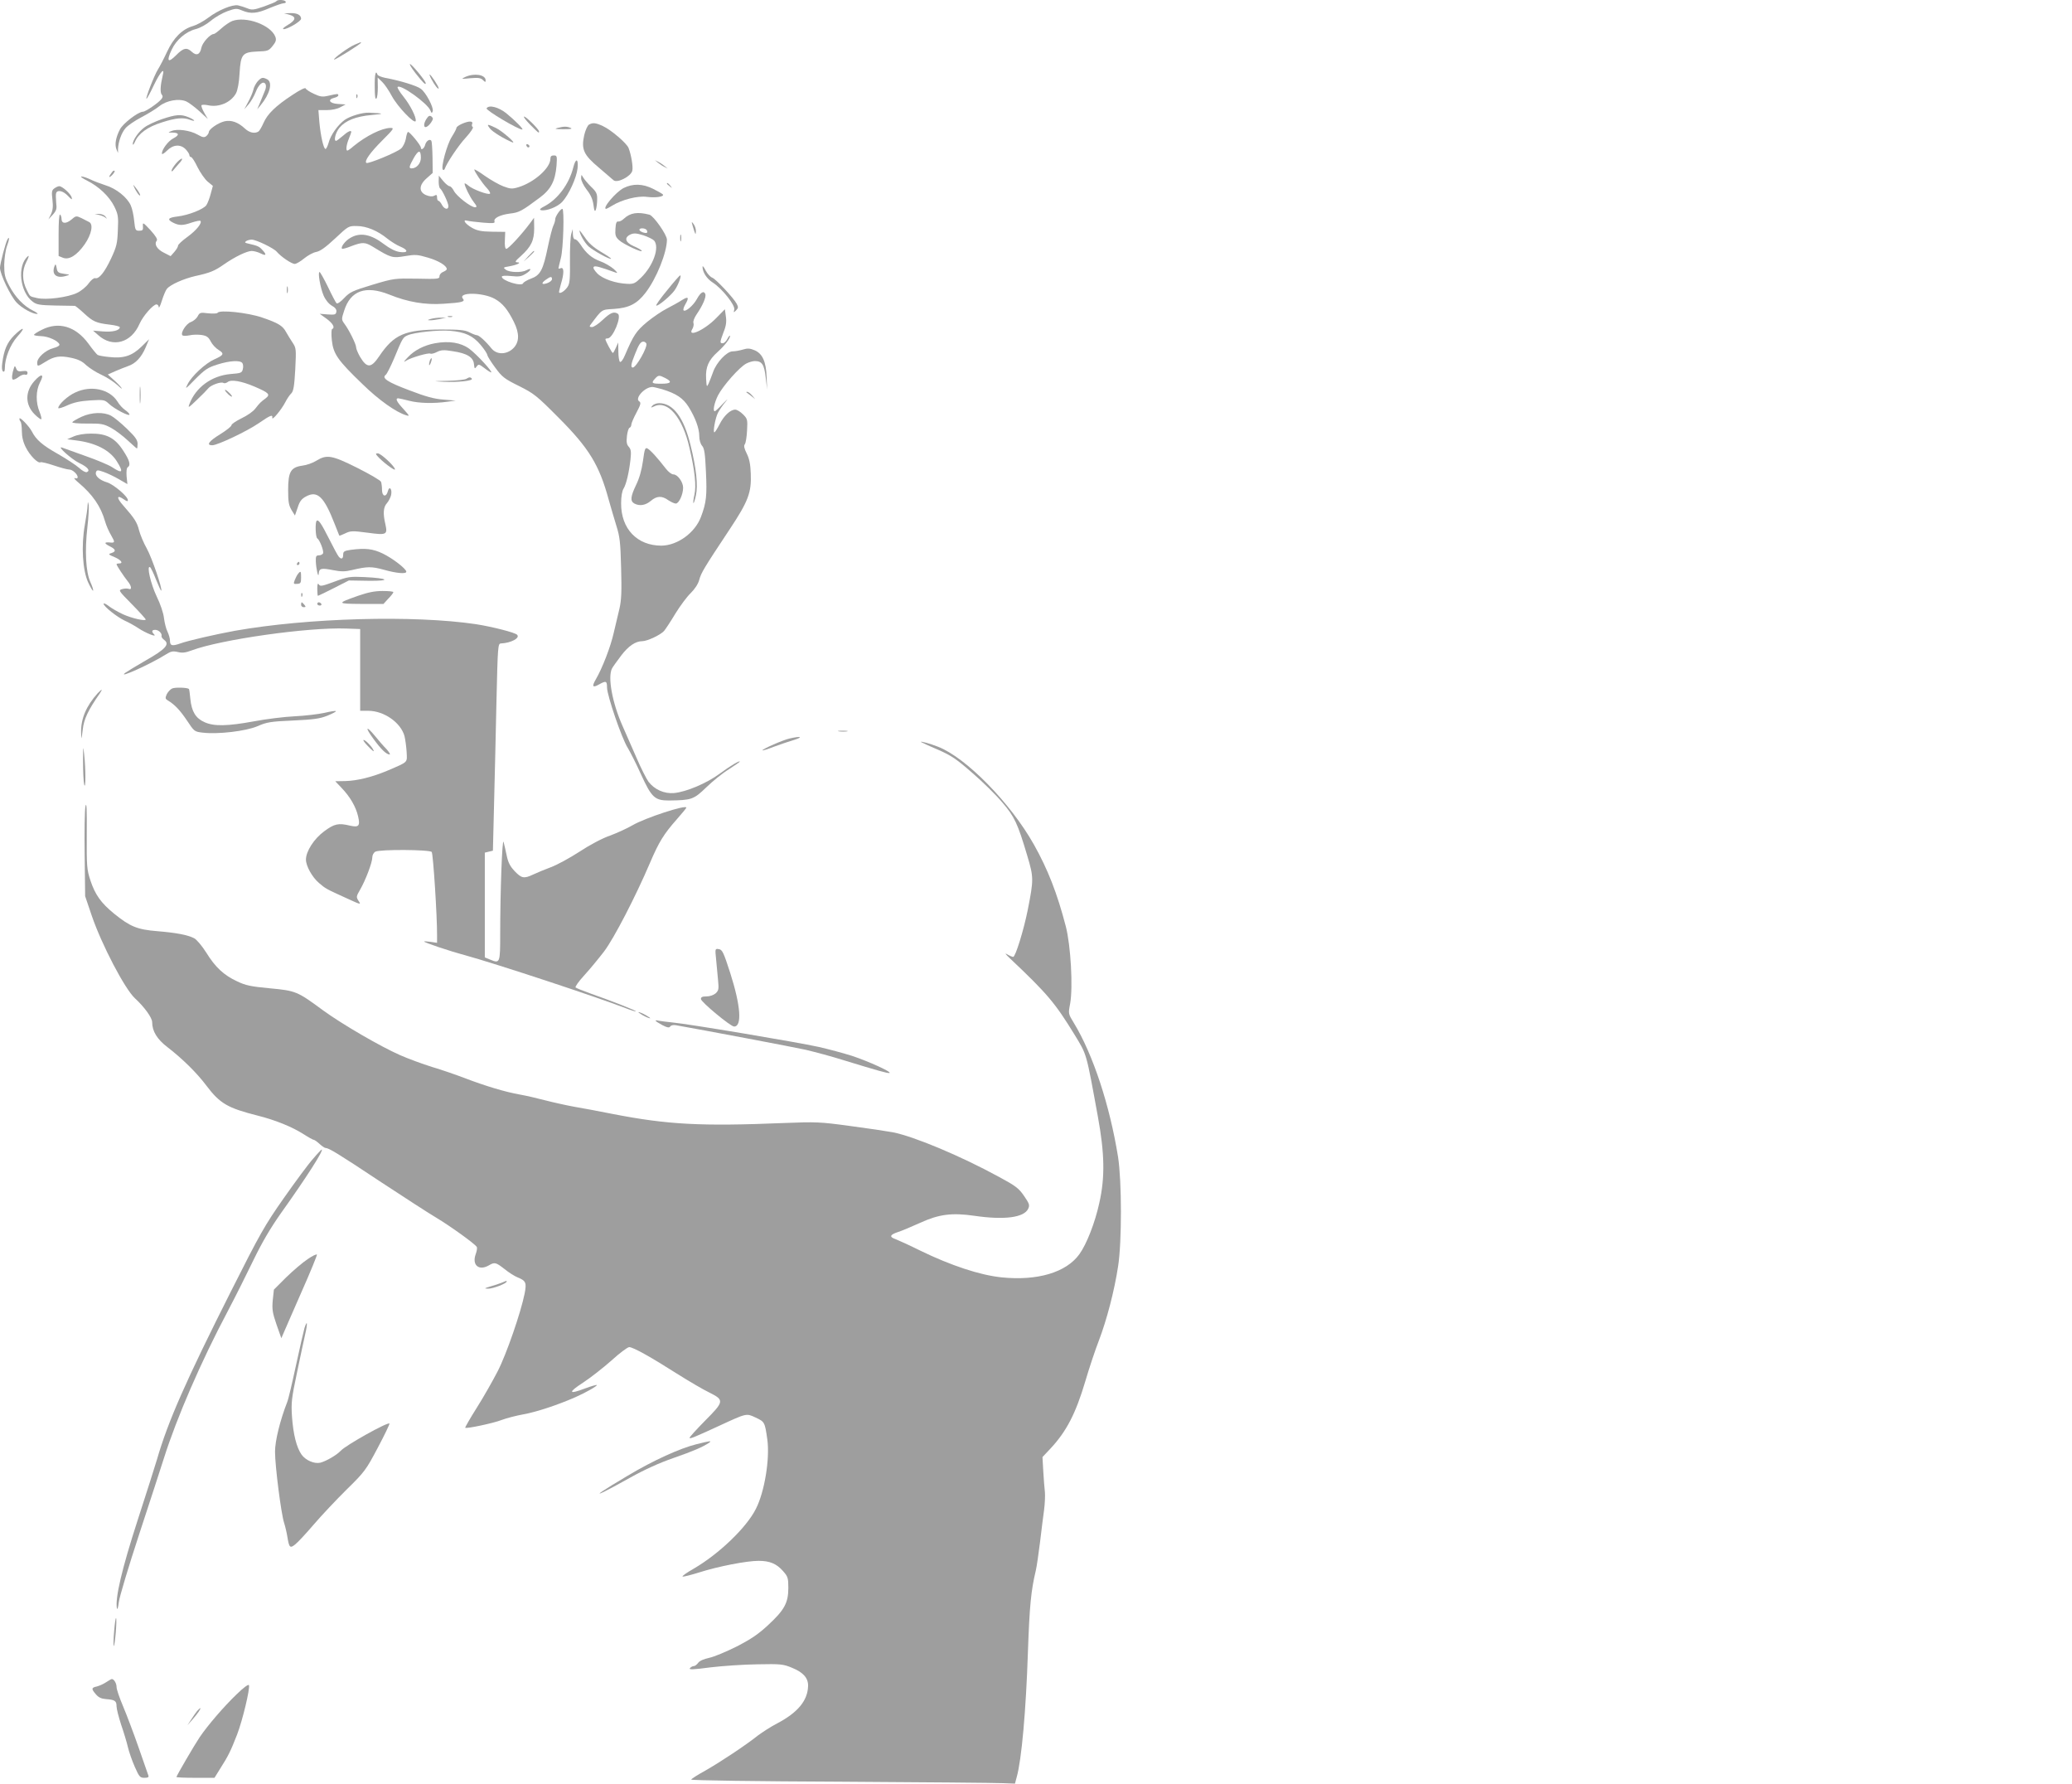 <?xml version="1.0" standalone="no"?>
<!DOCTYPE svg PUBLIC "-//W3C//DTD SVG 20010904//EN"
 "http://www.w3.org/TR/2001/REC-SVG-20010904/DTD/svg10.dtd">
<svg version="1.0" xmlns="http://www.w3.org/2000/svg"
 width="1280pt" height="1102pt" viewBox="0 0 1280 1102"
 preserveAspectRatio="xMidYMid meet">
<g transform="translate(0,1102) scale(0.1,-0.1)"
fill="#9e9e9e" stroke="none">
<path d="M1707 11012 c-3 -4 -37 -18 -76 -32 -64 -22 -75 -23 -104 -11 -17 7
-43 15 -57 18 -35 6 -121 -29 -183 -76 -29 -22 -71 -45 -95 -52 -67 -19 -120
-73 -160 -159 -19 -41 -45 -91 -57 -110 -23 -37 -78 -180 -70 -180 3 0 24 38
46 85 40 83 69 114 54 58 -14 -58 -17 -104 -6 -117 8 -9 7 -17 -2 -28 -19 -24
-98 -78 -114 -78 -29 0 -124 -73 -142 -109 -26 -50 -33 -93 -22 -122 l10 -24
0 25 c2 44 21 99 46 128 13 16 57 46 97 67 40 21 91 52 112 69 46 36 120 49
166 30 16 -7 53 -35 82 -61 l52 -48 -22 38 c-12 21 -20 42 -17 47 3 4 21 4 40
0 67 -15 142 17 173 74 10 19 19 66 22 124 7 118 18 130 112 134 61 2 68 4 92
34 21 26 24 38 17 57 -28 73 -182 129 -267 97 -15 -6 -45 -26 -66 -45 -21 -19
-42 -35 -47 -35 -23 0 -71 -54 -77 -85 -8 -42 -30 -52 -59 -25 -31 29 -52 25
-98 -22 -50 -50 -60 -36 -26 36 28 60 88 111 147 126 28 7 66 28 95 52 26 22
72 48 102 59 51 18 58 18 91 4 53 -22 91 -19 169 15 39 16 78 30 88 30 10 0
15 5 12 10 -7 12 -52 14 -58 2z"/>
<path d="M1788 10929 c44 -13 40 -33 -10 -63 -27 -16 -36 -26 -25 -26 25 0
107 49 107 64 0 23 -24 36 -64 35 l-41 -1 33 -9z"/>
<path d="M2191 10744 c-38 -16 -133 -85 -127 -92 5 -4 166 97 166 104 0 5 0 5
-39 -12z"/>
<path d="M2566 10569 c48 -61 64 -76 64 -63 0 13 -81 112 -96 118 -8 3 6 -21
32 -55z"/>
<path d="M2315 10486 c0 -57 3 -82 10 -75 6 6 9 37 9 70 l-1 60 28 -27 c15
-14 42 -54 60 -88 35 -65 142 -177 147 -153 5 22 -34 99 -77 152 -22 27 -37
53 -35 57 14 23 187 -101 203 -145 7 -17 9 -18 14 -4 8 21 -42 117 -74 139
-25 19 -131 51 -219 67 -24 5 -46 14 -48 20 -11 32 -18 2 -17 -73z"/>
<path d="M2664 10533 c20 -38 45 -70 46 -58 0 11 -48 85 -56 85 -2 0 2 -12 10
-27z"/>
<path d="M2875 10545 c-28 -13 -27 -14 31 -8 48 4 63 2 77 -11 15 -15 17 -15
17 -2 0 35 -70 46 -125 21z"/>
<path d="M1592 10518 c-11 -13 -24 -36 -27 -53 -4 -16 -18 -50 -32 -75 l-24
-45 27 31 c15 18 34 51 43 74 19 50 47 73 61 51 5 -10 4 -26 -5 -45 -7 -17
-20 -49 -29 -71 l-17 -40 21 25 c57 69 76 141 41 160 -28 14 -35 13 -59 -12z"/>
<path d="M1807 10434 c-104 -68 -155 -118 -179 -173 -11 -25 -25 -49 -31 -53
-23 -15 -56 -8 -84 18 -42 39 -83 54 -125 45 -40 -9 -98 -49 -98 -67 0 -6 -7
-17 -15 -24 -13 -11 -23 -9 -55 9 -46 26 -125 37 -160 22 -25 -10 -24 -10 8
-10 40 -1 41 -16 2 -36 -31 -16 -70 -68 -70 -93 0 -8 14 0 31 17 38 39 85 42
117 8 12 -13 22 -29 22 -35 0 -7 5 -12 10 -12 6 0 24 -28 40 -62 17 -34 45
-74 62 -89 l33 -27 -13 -48 c-7 -27 -19 -59 -27 -71 -17 -25 -110 -62 -178
-70 -59 -7 -67 -18 -28 -38 38 -19 59 -19 117 1 25 8 48 13 52 10 12 -13 -25
-59 -80 -99 -32 -23 -58 -47 -58 -54 0 -7 -10 -24 -23 -39 l-23 -26 -41 21
c-43 21 -62 53 -45 74 7 8 -4 27 -38 65 -46 49 -49 51 -47 25 2 -24 -2 -28
-23 -28 -23 0 -25 4 -31 60 -3 33 -12 76 -21 96 -22 50 -90 105 -157 125 -31
10 -73 26 -93 36 -21 10 -45 18 -55 18 -9 0 6 -11 34 -25 74 -37 138 -98 169
-160 24 -50 26 -63 22 -148 -3 -81 -8 -101 -42 -174 -40 -85 -75 -128 -98
-121 -7 3 -26 -12 -41 -33 -15 -21 -47 -47 -71 -58 -55 -27 -190 -45 -246 -32
-48 11 -43 7 -64 49 -30 58 -31 121 -3 175 14 26 18 42 10 35 -69 -57 -51
-223 30 -282 24 -18 45 -21 140 -23 62 -1 116 -2 120 -2 4 -1 29 -21 55 -45
56 -52 75 -61 160 -71 34 -4 62 -11 62 -16 0 -20 -46 -31 -104 -26 l-61 5 32
-28 c89 -80 204 -48 255 70 21 48 84 120 105 120 7 0 13 -8 14 -17 0 -10 9 8
19 40 10 32 24 65 31 73 21 26 102 62 175 79 92 20 120 32 176 71 67 47 143
84 173 84 14 0 39 -7 55 -15 35 -18 39 -8 10 22 -19 21 -28 25 -84 38 -23 5
-27 8 -15 16 7 5 23 9 34 9 27 0 137 -53 155 -75 24 -29 91 -75 111 -75 9 0
35 15 58 34 22 18 56 37 75 40 25 5 58 29 117 84 81 76 83 77 133 76 60 0 129
-29 189 -78 23 -18 59 -41 80 -49 52 -22 49 -41 -5 -33 -27 4 -61 22 -93 46
-83 64 -151 77 -212 40 -31 -18 -60 -57 -50 -66 2 -3 29 4 58 16 69 26 85 25
134 -5 111 -68 119 -70 196 -57 64 11 78 10 142 -9 66 -19 117 -50 117 -71 0
-5 -10 -12 -22 -17 -13 -5 -23 -17 -23 -27 0 -17 -10 -18 -140 -15 -138 2
-142 2 -275 -38 -122 -37 -139 -45 -174 -82 -21 -23 -42 -37 -47 -32 -5 5 -29
50 -53 101 -25 51 -48 92 -52 92 -12 0 5 -99 25 -145 12 -28 32 -52 51 -63 20
-11 30 -23 28 -37 -3 -18 -9 -20 -53 -17 l-50 4 43 -31 c39 -29 53 -55 34 -63
-5 -1 -6 -33 -2 -70 9 -84 37 -124 189 -270 101 -99 209 -175 271 -193 22 -7
20 -3 -17 38 -42 45 -53 67 -33 67 5 0 35 -7 67 -15 60 -16 153 -18 238 -6
l50 7 -75 6 c-56 4 -109 18 -210 57 -136 51 -174 76 -147 96 7 5 30 51 51 100
53 128 55 131 84 144 39 18 189 34 262 28 93 -8 141 -30 189 -87 23 -27 41
-55 41 -62 1 -7 22 -42 49 -78 43 -59 58 -70 147 -114 92 -46 109 -59 244
-195 189 -189 252 -293 310 -506 12 -44 34 -116 47 -160 22 -69 26 -104 30
-263 4 -145 2 -196 -10 -250 -9 -37 -25 -105 -36 -152 -19 -85 -71 -219 -111
-287 -25 -43 -19 -53 21 -30 43 24 49 22 49 -20 1 -50 91 -314 128 -372 15
-25 53 -99 82 -164 66 -144 85 -161 174 -161 139 2 151 6 229 81 40 39 102 89
140 112 37 24 67 45 67 47 0 9 -57 -25 -125 -75 -80 -59 -206 -112 -281 -119
-61 -5 -120 21 -158 70 -13 18 -47 85 -74 148 -28 63 -66 151 -86 196 -64 144
-93 303 -65 356 6 11 32 47 57 80 44 58 88 88 130 88 31 0 115 40 135 64 9 11
41 59 69 106 29 47 71 104 94 126 27 27 47 57 54 84 12 43 27 69 187 310 115
173 136 228 131 345 -2 58 -9 92 -25 124 -16 32 -19 48 -12 57 6 7 12 45 14
85 4 68 2 73 -25 100 -16 16 -37 29 -48 29 -30 0 -70 -37 -97 -91 -14 -27 -28
-49 -32 -49 -10 0 6 89 22 120 8 16 29 47 46 67 20 25 15 21 -14 -9 -25 -27
-48 -48 -51 -48 -14 0 -4 50 19 97 30 59 134 177 176 198 15 8 39 15 52 15 44
0 58 -21 67 -100 l9 -75 -3 75 c-3 96 -26 147 -75 167 -28 12 -43 13 -72 4
-20 -6 -48 -11 -63 -11 -36 0 -100 -68 -121 -128 -9 -26 -22 -58 -28 -72 -11
-23 -12 -20 -15 32 -4 71 15 114 72 165 43 39 76 81 76 98 -1 6 -8 -2 -16 -17
-8 -16 -21 -28 -29 -28 -19 0 -19 5 5 69 16 39 19 65 14 97 l-6 44 -52 -53
c-73 -76 -185 -126 -148 -67 6 11 9 26 6 35 -4 9 5 32 19 53 38 55 61 108 54
126 -9 23 -29 11 -52 -31 -22 -40 -70 -81 -82 -70 -4 4 1 21 10 36 26 45 20
53 -21 27 -20 -13 -62 -36 -91 -51 -30 -15 -85 -52 -123 -83 -68 -57 -84 -81
-137 -205 -11 -27 -25 -46 -31 -42 -5 3 -10 32 -10 63 l-1 57 -14 -32 c-8 -18
-16 -33 -19 -33 -6 0 -46 75 -46 85 0 3 6 5 14 5 32 0 88 136 63 152 -24 16
-46 7 -93 -37 -26 -25 -56 -45 -67 -45 -14 0 -17 4 -10 13 75 100 67 94 145
99 93 6 143 31 196 100 67 87 132 248 132 328 0 30 -82 147 -108 154 -73 19
-118 12 -157 -24 -12 -12 -29 -20 -36 -18 -10 2 -15 -10 -17 -44 -3 -40 1 -52
22 -71 26 -25 151 -83 140 -65 -3 5 -26 18 -50 28 -52 23 -60 53 -19 72 20 9
37 8 79 -5 30 -10 60 -25 67 -33 35 -42 -6 -156 -81 -229 -36 -35 -46 -40 -85
-38 -72 3 -151 30 -185 64 -19 20 -28 35 -22 41 8 8 34 1 137 -36 13 -5 8 3
-14 23 -19 16 -56 38 -82 47 -52 19 -88 49 -123 104 -13 19 -28 34 -34 32 -7
-1 -12 12 -13 30 l-1 33 -9 -30 c-5 -16 -9 -91 -8 -166 1 -112 -1 -140 -15
-161 -16 -24 -44 -43 -52 -35 -2 1 3 25 11 52 20 65 20 106 0 99 -8 -4 -15 -4
-15 -1 0 4 7 32 15 64 15 56 22 303 9 303 -12 0 -43 -46 -44 -63 0 -10 -5 -27
-11 -39 -6 -11 -22 -72 -35 -135 -29 -141 -46 -173 -104 -194 -24 -9 -46 -22
-48 -28 -8 -23 -132 15 -132 40 0 6 21 8 58 4 47 -5 63 -3 91 15 35 22 37 39
3 21 -29 -16 -105 -14 -127 3 -18 13 -17 15 20 21 50 9 80 24 50 25 -16 1 -13
7 22 38 64 58 83 96 83 172 l-1 65 -22 -30 c-53 -72 -140 -166 -150 -162 -7 2
-10 24 -8 54 l2 51 -82 1 c-65 1 -91 6 -123 24 -42 24 -62 53 -30 44 11 -3 54
-8 97 -12 62 -5 76 -4 72 7 -8 20 33 41 95 49 56 6 73 15 184 98 69 51 96 103
104 198 4 59 3 63 -17 63 -15 0 -21 -6 -21 -21 0 -57 -101 -146 -197 -175 -39
-12 -50 -11 -93 5 -27 10 -79 40 -115 65 -36 26 -65 43 -65 39 0 -12 48 -83
78 -115 14 -15 23 -31 19 -34 -9 -10 -109 27 -134 50 -13 11 -23 16 -23 12 0
-16 33 -83 56 -113 21 -27 22 -33 8 -33 -25 0 -113 68 -130 101 -8 16 -20 29
-27 29 -6 0 -24 14 -39 32 l-27 33 -1 -37 c0 -20 4 -39 9 -42 13 -9 51 -89 51
-109 0 -25 -25 -20 -40 8 -7 14 -17 25 -22 25 -4 0 -8 9 -8 20 0 17 -3 19 -18
11 -11 -6 -28 -5 -50 4 -46 20 -45 62 5 105 l36 32 -1 95 c-1 52 -4 98 -7 103
-9 15 -33 0 -39 -26 -6 -22 -26 -35 -26 -16 0 15 -72 102 -80 97 -4 -2 -10
-22 -13 -43 -4 -21 -17 -48 -29 -59 -26 -24 -206 -98 -215 -89 -13 12 24 64
99 139 71 71 75 77 50 77 -54 -1 -150 -49 -227 -112 -18 -16 -35 -28 -39 -28
-11 0 -6 37 9 73 8 20 15 39 15 42 0 13 -22 3 -53 -25 -19 -16 -37 -30 -41
-30 -16 0 -3 52 21 81 38 45 101 70 201 79 80 7 76 10 -18 14 -41 2 -117 -21
-150 -44 -42 -30 -88 -94 -100 -142 -6 -21 -15 -38 -19 -38 -12 0 -30 79 -38
165 l-6 75 52 0 c31 0 65 7 84 18 l32 17 -47 3 c-53 3 -67 27 -23 38 14 3 25
10 25 15 0 11 -4 11 -60 -2 -39 -9 -51 -7 -92 12 -26 12 -48 27 -50 33 -2 7
-38 -11 -81 -40z m793 -389 c0 -34 -27 -65 -57 -65 -19 0 -16 12 13 64 29 51
44 52 44 1z m1395 -446 c4 -6 5 -13 2 -16 -8 -7 -47 7 -47 18 0 13 37 11 45
-2z m-585 -303 c0 -8 -13 -19 -30 -25 -35 -12 -39 0 -7 22 28 20 37 21 37 3z
m-1006 -95 c116 -47 223 -65 337 -57 114 7 134 13 119 31 -35 42 124 40 197
-1 48 -27 79 -65 117 -141 36 -72 35 -126 -3 -164 -41 -40 -101 -41 -134 -2
-37 46 -78 83 -92 83 -6 0 -27 8 -46 18 -28 14 -60 17 -174 17 -225 -1 -291
-30 -383 -166 -49 -73 -75 -74 -117 -4 -14 24 -25 51 -25 60 0 19 -44 108 -72
145 -19 26 -19 29 -2 81 39 124 132 158 278 100z m1589 -303 c8 -23 -63 -148
-84 -148 -14 0 -11 23 13 81 25 64 36 79 53 79 8 0 15 -6 18 -12z m117 -213
c45 -23 36 -35 -25 -35 -59 0 -64 4 -38 32 20 22 26 22 63 3z m-19 -69 c87
-27 128 -54 163 -109 42 -68 66 -133 66 -182 0 -22 7 -46 17 -58 14 -15 19
-47 24 -160 7 -148 3 -190 -31 -280 -37 -98 -145 -176 -244 -177 -150 0 -250
104 -249 262 0 41 6 76 15 90 17 27 34 101 43 181 5 48 3 62 -11 78 -13 14
-15 30 -11 66 3 26 10 49 16 51 6 2 11 11 11 19 0 8 14 42 32 75 26 49 29 61
17 69 -30 18 34 89 81 89 8 0 36 -7 61 -14z"/>
<path d="M2768 9063 c6 -2 18 -2 25 0 6 3 1 5 -13 5 -14 0 -19 -2 -12 -5z"/>
<path d="M2660 9050 c-20 -6 -21 -8 -5 -8 11 -1 38 3 60 7 l40 9 -35 0 c-19 0
-46 -4 -60 -8z"/>
<path d="M4030 8514 c-12 -13 -10 -14 13 -3 83 38 174 -70 216 -256 34 -144
43 -236 31 -290 -6 -26 -9 -50 -6 -52 2 -2 9 19 15 47 14 63 2 170 -33 310
-42 173 -108 260 -194 260 -16 0 -35 -7 -42 -16z"/>
<path d="M3972 8173 c-8 -56 -22 -106 -42 -147 -35 -73 -38 -101 -11 -116 33
-17 68 -11 101 16 37 32 69 33 108 5 17 -11 37 -21 47 -21 19 0 45 56 45 98 0
35 -34 82 -60 82 -11 0 -32 16 -47 36 -47 61 -95 115 -113 124 -14 8 -18 -2
-28 -77z"/>
<path d="M2201 10424 c0 -11 3 -14 6 -6 3 7 2 16 -1 19 -3 4 -6 -2 -5 -13z"/>
<path d="M3006 10351 c-7 -11 194 -131 220 -131 12 0 -46 58 -99 101 -48 38
-107 53 -121 30z"/>
<path d="M1000 10284 c-41 -14 -90 -37 -108 -51 -37 -27 -72 -79 -72 -103 1
-8 7 -1 14 15 22 51 79 92 166 119 86 28 133 32 174 16 39 -14 31 -1 -9 16
-48 20 -78 17 -165 -12z"/>
<path d="M2636 10288 c-20 -29 -21 -59 -2 -52 8 3 22 16 30 29 13 20 13 25 2
35 -11 8 -18 6 -30 -12z"/>
<path d="M3275 10250 c52 -52 55 -55 55 -42 0 13 -80 92 -92 92 -7 0 10 -22
37 -50z"/>
<path d="M2853 10255 c-18 -8 -33 -19 -33 -24 0 -6 -13 -31 -29 -56 -30 -47
-69 -191 -55 -203 3 -4 8 -2 11 4 13 38 86 147 131 195 29 32 48 60 43 64 -6
3 -8 12 -4 20 7 19 -21 19 -64 0z"/>
<path d="M3638 10250 c-9 -6 -22 -35 -29 -65 -19 -87 -4 -121 89 -199 42 -36
84 -72 92 -79 22 -20 107 23 116 58 6 23 -6 98 -23 141 -11 29 -108 112 -158
135 -45 21 -63 23 -87 9z"/>
<path d="M3027 10226 c15 -20 89 -65 138 -85 31 -12 -65 72 -102 89 -55 26
-58 25 -36 -4z"/>
<path d="M3445 10230 c-23 -6 -15 -8 35 -8 45 0 59 2 45 8 -24 10 -40 10 -80
0z"/>
<path d="M3252 10121 c4 -13 18 -16 19 -4 0 4 -5 9 -11 12 -7 2 -11 -2 -8 -8z"/>
<path d="M1086 10009 c-14 -17 -26 -36 -26 -42 0 -7 3 -7 8 -1 4 5 20 24 36
42 17 17 25 32 19 32 -6 0 -23 -14 -37 -31z"/>
<path d="M3541 9984 c-26 -101 -95 -194 -176 -237 -28 -14 -35 -22 -23 -25 33
-7 102 20 131 51 41 44 89 150 95 208 6 63 -12 64 -27 3z"/>
<path d="M4065 10015 c11 -9 29 -21 40 -26 l20 -10 -20 16 c-11 9 -29 21 -40
26 l-20 10 20 -16z"/>
<path d="M693 9958 c-23 -30 -24 -41 -2 -21 12 12 20 25 17 28 -3 3 -10 0 -15
-7z"/>
<path d="M3590 9919 c0 -15 15 -45 34 -70 24 -30 37 -58 42 -93 5 -40 9 -46
15 -31 4 11 8 39 8 62 1 36 -4 48 -38 80 -21 21 -43 47 -49 58 -11 19 -11 18
-12 -6z"/>
<path d="M4120 9886 c0 -2 8 -10 18 -17 15 -13 16 -12 3 4 -13 16 -21 21 -21
13z"/>
<path d="M834 9853 c9 -17 21 -35 27 -39 13 -8 -1 21 -26 51 -15 19 -15 18 -1
-12z"/>
<path d="M3853 9859 c-48 -24 -137 -129 -108 -129 2 0 19 9 37 20 60 37 157
62 215 54 57 -7 111 2 97 16 -5 5 -32 20 -60 34 -64 32 -124 33 -181 5z"/>
<path d="M335 9856 c-15 -11 -17 -21 -11 -70 5 -42 2 -65 -9 -89 l-16 -32 27
29 c23 26 26 36 21 75 -2 25 -3 52 0 59 8 22 44 13 73 -18 23 -24 27 -26 23
-10 -6 23 -58 70 -77 70 -7 0 -20 -6 -31 -14z"/>
<path d="M362 9570 l0 -131 27 -11 c38 -15 86 15 134 83 43 62 55 125 27 138
-8 4 -30 15 -47 24 -32 15 -34 15 -63 -10 -33 -27 -60 -25 -60 6 0 11 -4 22
-9 26 -6 3 -9 -47 -9 -125z"/>
<path d="M610 9693 c14 -3 32 -10 40 -16 13 -11 13 -10 1 6 -7 9 -25 16 -40
16 l-26 -2 25 -4z"/>
<path d="M4279 9625 c17 -57 19 -60 20 -34 1 14 -6 34 -14 45 -14 18 -14 17
-6 -11z"/>
<path d="M3580 9596 c0 -20 31 -75 56 -98 29 -26 132 -83 139 -76 2 2 -26 21
-63 43 -47 28 -77 55 -99 89 -18 26 -33 45 -33 42z"/>
<path d="M4202 9550 c0 -19 2 -27 5 -17 2 9 2 25 0 35 -3 9 -5 1 -5 -18z"/>
<path d="M47 9543 c-12 -19 -47 -153 -47 -177 0 -39 65 -175 103 -215 32 -34
99 -71 127 -70 8 0 -3 9 -25 20 -58 28 -112 85 -148 154 -27 51 -31 70 -31
130 1 39 8 90 17 115 15 40 17 64 4 43z"/>
<path d="M3264 9438 l-29 -33 33 29 c30 28 37 36 29 36 -2 0 -16 -15 -33 -32z"/>
<path d="M337 9377 c-20 -52 11 -79 71 -61 26 7 26 8 -13 13 -35 5 -41 10 -45
36 -5 25 -7 27 -13 12z"/>
<path d="M4340 9374 c-1 -33 25 -75 63 -99 59 -38 140 -141 133 -167 -5 -20
-4 -20 11 -5 14 14 15 20 4 41 -21 38 -130 154 -151 161 -11 4 -29 23 -40 43
-10 20 -19 32 -20 26z"/>
<path d="M4122 9228 c-41 -49 -71 -92 -68 -95 8 -8 91 61 114 95 22 31 44 92
34 91 -4 0 -40 -41 -80 -91z"/>
<path d="M1772 9230 c0 -19 2 -27 5 -17 2 9 2 25 0 35 -3 9 -5 1 -5 -18z"/>
<path d="M1344 9088 c-3 -5 -29 -6 -58 -3 -48 6 -53 5 -65 -19 -8 -14 -26 -29
-42 -35 -29 -10 -66 -68 -52 -82 4 -4 24 -4 44 0 20 5 54 5 75 2 31 -5 42 -13
56 -40 9 -18 31 -42 48 -52 37 -23 33 -32 -25 -58 -55 -24 -141 -103 -166
-154 -18 -34 -13 -31 48 32 60 60 77 71 137 90 77 24 139 27 153 9 5 -7 7 -24
3 -38 -5 -23 -12 -25 -75 -30 -117 -10 -216 -82 -255 -186 -10 -26 -5 -23 46
26 32 30 64 63 71 72 16 20 78 42 93 33 6 -4 17 -1 26 5 20 18 85 7 167 -28
90 -39 99 -48 67 -73 -31 -23 -34 -26 -64 -64 -13 -17 -51 -43 -85 -59 -34
-17 -61 -35 -61 -42 0 -7 -31 -32 -70 -56 -70 -43 -88 -68 -49 -68 33 0 216
87 287 136 71 49 88 56 84 34 -3 -22 56 49 80 95 11 22 28 47 38 56 13 14 18
43 24 147 6 125 6 132 -16 165 -13 19 -30 48 -40 65 -21 40 -49 57 -149 91
-87 30 -263 49 -275 29z"/>
<path d="M258 8983 c-27 -13 -48 -27 -48 -31 0 -4 20 -7 44 -8 44 -1 106 -29
113 -51 3 -7 -13 -17 -38 -23 -48 -13 -99 -59 -99 -89 0 -26 2 -26 50 4 55 35
90 40 160 25 43 -9 69 -22 92 -45 19 -17 60 -44 93 -59 33 -15 78 -44 100 -64
21 -20 33 -28 25 -17 -8 11 -30 34 -50 51 l-34 31 45 20 c25 11 61 25 80 32
46 15 83 54 109 116 l21 50 -48 -47 c-58 -56 -110 -73 -198 -63 -33 3 -66 9
-72 13 -6 4 -32 35 -57 70 -79 107 -184 138 -288 85z"/>
<path d="M87 8948 c-43 -44 -62 -87 -73 -170 -4 -29 -2 -48 5 -52 7 -5 11 3
11 20 0 63 33 145 77 195 55 60 39 65 -20 7z"/>
<path d="M2687 8900 c-66 -12 -127 -43 -167 -86 -28 -29 -30 -34 -10 -21 31
19 138 50 149 43 5 -3 23 1 40 10 26 13 43 14 97 5 89 -13 128 -37 132 -80 3
-29 5 -31 16 -15 12 16 15 16 48 -9 19 -15 38 -27 42 -27 14 0 -90 113 -135
146 -52 38 -124 50 -212 34z"/>
<path d="M2656 8795 c-3 -9 -6 -22 -5 -28 0 -7 5 -1 10 12 5 13 8 26 5 28 -2
2 -6 -3 -10 -12z"/>
<path d="M87 8750 c-13 -37 -16 -69 -8 -74 5 -3 21 4 35 15 15 12 33 18 41 15
9 -3 15 1 15 10 0 12 -7 15 -31 12 -24 -4 -33 0 -39 16 -6 16 -9 18 -13 6z"/>
<path d="M211 8665 c-57 -65 -56 -145 3 -204 19 -19 38 -33 41 -30 3 3 -2 23
-10 44 -25 58 -24 133 2 183 29 54 9 58 -36 7z"/>
<path d="M2880 8680 c-8 -5 -60 -11 -115 -12 -94 -2 -96 -2 -25 -6 89 -4 183
6 175 19 -8 11 -16 11 -35 -1z"/>
<path d="M863 8580 c0 -47 2 -66 4 -42 2 23 2 61 0 85 -2 23 -4 4 -4 -43z"/>
<path d="M465 8596 c-47 -21 -105 -75 -105 -96 0 -5 25 2 55 16 39 18 79 27
142 31 85 5 89 4 116 -21 34 -32 127 -80 127 -66 0 5 -12 17 -26 27 -14 9 -37
33 -49 54 -49 76 -163 101 -260 55z"/>
<path d="M1390 8611 c0 -10 39 -46 43 -40 2 2 -7 14 -20 26 -13 12 -23 19 -23
14z"/>
<path d="M4611 8597 c2 -1 15 -11 29 -22 l25 -20 -19 23 c-11 12 -24 22 -29
22 -6 0 -8 -1 -6 -3z"/>
<path d="M504 8446 c-28 -13 -54 -28 -57 -33 -4 -6 33 -9 91 -9 87 1 102 -2
147 -26 28 -15 74 -50 104 -78 29 -27 55 -50 57 -50 2 0 4 13 4 29 0 23 -14
43 -66 93 -36 35 -80 71 -97 80 -46 25 -122 22 -183 -6z"/>
<path d="M120 8434 c0 -6 3 -14 7 -18 4 -4 8 -31 8 -59 0 -35 8 -68 25 -101
25 -50 75 -100 90 -91 5 3 42 -6 84 -20 41 -14 83 -25 94 -25 20 0 52 -29 52
-48 0 -6 -8 -9 -17 -5 -10 3 0 -10 22 -28 87 -73 138 -147 164 -239 7 -25 24
-64 38 -87 25 -44 25 -47 -14 -43 -31 2 -29 -7 7 -25 36 -18 38 -31 8 -41 -21
-6 -19 -9 20 -25 41 -18 56 -39 27 -39 -8 0 -15 -2 -15 -5 0 -7 44 -74 69
-105 24 -29 27 -55 7 -47 -8 3 -26 3 -40 -1 -26 -7 -25 -9 59 -94 47 -48 85
-90 85 -94 0 -12 -85 7 -140 32 -30 14 -69 36 -87 50 -18 14 -33 21 -33 15 0
-16 83 -82 130 -104 25 -11 63 -32 85 -47 45 -30 118 -59 97 -38 -17 17 -15
28 7 28 21 0 43 -22 39 -38 -2 -6 6 -17 17 -25 35 -26 7 -57 -113 -125 -61
-35 -118 -70 -129 -78 -50 -39 160 56 250 113 33 21 45 23 76 16 27 -7 48 -4
85 10 179 67 718 144 956 135 l85 -3 0 -253 0 -252 50 0 c98 0 202 -74 224
-157 5 -21 11 -65 13 -97 3 -68 13 -59 -117 -115 -95 -40 -187 -63 -262 -65
l-62 -1 38 -40 c54 -56 89 -117 103 -176 14 -60 5 -71 -51 -58 -71 17 -96 11
-158 -35 -63 -46 -113 -124 -113 -175 0 -39 38 -108 80 -144 42 -36 44 -37
174 -96 85 -39 88 -40 71 -15 -15 24 -15 27 10 70 33 57 75 167 75 199 0 14 8
29 19 35 29 15 336 13 348 -2 9 -12 34 -401 33 -517 l0 -44 -40 6 c-22 3 -40
4 -40 2 0 -6 154 -58 251 -84 196 -54 808 -256 998 -329 30 -12 57 -20 59 -18
4 4 -147 63 -283 111 -44 16 -84 32 -89 36 -5 4 19 38 54 76 34 37 89 104 122
147 62 82 195 340 283 546 56 131 85 178 167 271 32 36 58 68 58 71 0 20 -253
-63 -331 -108 -34 -20 -98 -49 -141 -65 -47 -16 -124 -57 -188 -99 -60 -39
-139 -82 -177 -96 -37 -14 -86 -34 -109 -45 -57 -27 -72 -24 -115 21 -28 30
-40 53 -49 97 -7 32 -15 69 -19 83 -9 28 -21 -316 -21 -567 0 -181 -1 -185
-61 -160 l-34 14 0 323 0 324 25 6 25 6 7 284 c4 157 11 445 15 640 8 345 9
355 28 356 63 3 120 34 99 54 -15 14 -152 49 -254 65 -384 57 -1038 39 -1490
-41 -119 -22 -287 -60 -339 -79 -49 -17 -61 -13 -61 19 0 13 -7 37 -15 54 -9
17 -18 55 -22 84 -3 31 -22 87 -45 134 -37 78 -64 195 -41 181 5 -3 22 -38 37
-77 16 -39 30 -70 32 -68 9 9 -58 204 -89 260 -20 35 -41 86 -48 113 -12 49
-29 75 -96 151 -46 51 -43 72 5 38 16 -11 22 -12 22 -3 0 23 -89 98 -129 110
-47 14 -76 41 -68 63 5 14 11 14 48 1 23 -8 65 -28 94 -45 l52 -30 -5 49 c-2
30 0 51 7 55 20 13 12 42 -28 103 -50 78 -103 106 -200 105 -42 0 -82 -7 -107
-18 l-39 -17 55 -7 c120 -15 207 -59 251 -128 44 -70 36 -80 -29 -37 -20 13
-93 44 -162 68 -69 25 -134 48 -145 52 -41 16 57 -72 105 -95 51 -24 70 -47
46 -56 -7 -3 -29 9 -47 26 -19 17 -77 55 -129 85 -98 55 -137 89 -163 140 -17
33 -77 95 -77 79z"/>
<path d="M2330 8205 c27 -33 110 -96 110 -84 0 18 -87 99 -106 99 -14 0 -14
-3 -4 -15z"/>
<path d="M1955 8175 c-22 -14 -61 -28 -88 -31 -71 -10 -87 -38 -87 -151 0 -72
4 -94 21 -123 l21 -34 17 49 c12 39 24 54 52 69 70 38 111 -2 176 -169 15 -38
28 -71 29 -73 1 -2 18 5 37 14 33 16 45 16 137 4 118 -16 125 -13 111 51 -16
67 -13 107 9 131 10 11 22 34 26 50 8 38 -11 60 -20 24 -10 -39 -36 -33 -36 8
0 19 -3 41 -6 50 -3 9 -69 47 -146 86 -158 79 -189 84 -253 45z"/>
<path d="M541 7898 c0 -16 -8 -70 -17 -120 -23 -129 -14 -280 21 -356 14 -30
28 -53 30 -50 3 3 -5 27 -17 54 -28 63 -35 191 -18 339 7 60 10 121 8 135 -5
25 -5 25 -7 -2z"/>
<path d="M1956 7803 c-10 -10 -7 -101 4 -108 15 -9 41 -77 36 -92 -3 -7 -15
-13 -26 -13 -17 0 -20 -6 -19 -37 2 -47 16 -109 18 -76 2 33 16 36 87 22 52
-10 75 -10 117 0 97 23 122 23 199 2 78 -22 138 -27 138 -12 0 18 -85 83 -145
112 -62 30 -108 35 -199 23 -40 -6 -46 -10 -46 -30 0 -26 -12 -31 -28 -11 -6
7 -32 55 -58 107 -49 97 -67 124 -78 113z"/>
<path d="M1835 7540 c-3 -5 -1 -10 4 -10 6 0 11 5 11 10 0 6 -2 10 -4 10 -3 0
-8 -4 -11 -10z"/>
<path d="M1842 7477 c-6 -7 -15 -24 -21 -39 -9 -24 -8 -26 15 -24 21 1 24 6
24 39 0 40 -2 43 -18 24z"/>
<path d="M2067 7428 c-76 -28 -89 -31 -97 -18 -7 11 -10 3 -10 -27 0 -24 2
-43 4 -43 2 0 45 21 97 47 l94 48 120 -2 c146 -2 126 16 -25 23 -88 4 -102 2
-183 -28z"/>
<path d="M2214 7341 c-136 -48 -135 -50 18 -51 l137 0 30 33 c17 17 31 35 31
40 0 4 -30 7 -67 7 -49 0 -91 -9 -149 -29z"/>
<path d="M1861 7344 c0 -11 3 -14 6 -6 3 7 2 16 -1 19 -3 4 -6 -2 -5 -13z"/>
<path d="M1860 7285 c0 -8 7 -15 16 -15 14 0 14 3 4 15 -7 8 -14 15 -16 15 -2
0 -4 -7 -4 -15z"/>
<path d="M1960 7290 c0 -5 7 -10 16 -10 8 0 12 5 9 10 -3 6 -10 10 -16 10 -5
0 -9 -4 -9 -10z"/>
<path d="M1064 6768 c-12 -5 -27 -22 -34 -36 -10 -23 -9 -28 5 -37 43 -25 77
-61 120 -125 45 -68 46 -69 98 -75 94 -11 266 9 338 40 57 25 81 29 219 35
128 6 165 11 213 30 31 13 55 25 52 28 -2 3 -35 -2 -72 -11 -38 -8 -120 -18
-184 -21 -63 -3 -176 -17 -250 -31 -163 -30 -248 -32 -306 -5 -54 24 -79 65
-87 142 -3 34 -7 62 -9 63 -11 9 -86 11 -103 3z"/>
<path d="M603 6738 c-71 -79 -104 -158 -102 -243 2 -48 2 -47 10 18 7 66 34
122 106 225 8 12 13 22 11 22 -2 0 -14 -10 -25 -22z"/>
<path d="M2306 6458 c47 -65 80 -97 101 -98 6 0 -3 15 -20 34 -18 18 -49 54
-70 80 -56 68 -64 56 -11 -16z"/>
<path d="M5183 6503 c15 -2 37 -2 50 0 12 2 0 4 -28 4 -27 0 -38 -2 -22 -4z"/>
<path d="M4878 6459 c-41 -9 -168 -65 -168 -73 0 -3 30 6 68 21 37 14 94 33
127 43 61 19 41 25 -27 9z"/>
<path d="M2270 6415 c35 -37 46 -44 34 -22 -13 23 -47 57 -58 57 -5 0 5 -16
24 -35z"/>
<path d="M5690 6437 c3 -2 49 -24 104 -47 84 -37 115 -58 213 -144 64 -55 146
-136 184 -181 76 -88 96 -131 155 -330 40 -134 40 -147 3 -335 -25 -125 -76
-290 -90 -290 -5 0 -22 7 -37 16 -17 11 -11 1 18 -26 233 -220 278 -275 398
-470 77 -127 71 -105 144 -505 42 -229 45 -376 9 -535 -26 -120 -78 -254 -123
-316 -81 -113 -260 -166 -482 -143 -133 14 -312 73 -501 165 -66 33 -135 64
-153 71 -40 14 -35 27 16 44 20 6 82 32 137 57 116 53 196 63 335 43 184 -27
307 -11 332 44 10 22 7 31 -26 79 -32 47 -52 62 -154 117 -238 130 -525 250
-657 276 -38 7 -158 25 -265 39 -184 25 -208 26 -410 18 -509 -21 -716 -10
-1055 56 -82 16 -190 37 -240 45 -49 9 -130 27 -180 40 -49 13 -119 29 -154
35 -87 15 -216 54 -336 100 -55 21 -147 53 -205 70 -58 18 -148 51 -200 74
-124 55 -356 190 -473 275 -161 119 -170 122 -329 137 -118 11 -151 18 -203
43 -82 38 -135 87 -191 178 -26 41 -59 80 -74 88 -41 21 -109 34 -229 44 -123
10 -167 28 -266 108 -81 66 -117 117 -146 204 -23 70 -24 87 -23 289 1 153 -1
202 -8 170 -5 -25 -7 -160 -5 -300 l3 -255 41 -121 c61 -178 203 -450 266
-509 59 -54 107 -121 107 -148 0 -56 31 -106 94 -154 91 -70 182 -159 241
-238 84 -111 131 -138 316 -185 109 -27 214 -70 283 -114 31 -20 60 -36 65
-36 4 0 20 -11 35 -25 15 -14 32 -25 37 -25 20 0 78 -35 334 -205 143 -94 300
-196 349 -225 87 -52 240 -162 251 -181 4 -5 1 -25 -6 -44 -25 -68 19 -106 81
-70 36 21 43 19 97 -23 26 -21 62 -44 80 -51 52 -21 57 -33 44 -100 -23 -116
-113 -377 -167 -481 -30 -58 -87 -159 -129 -225 -41 -65 -73 -121 -71 -123 8
-7 174 28 225 48 29 11 90 27 135 35 79 14 215 59 321 106 62 27 137 70 132
75 -2 2 -35 -7 -72 -21 -103 -39 -108 -26 -14 35 46 30 125 92 176 137 50 46
100 83 110 83 24 0 135 -62 295 -164 73 -46 163 -99 201 -117 92 -46 91 -55
-28 -174 -52 -53 -95 -100 -95 -105 0 -9 31 4 185 75 169 78 165 77 223 50 56
-26 57 -29 72 -134 17 -119 -17 -327 -71 -431 -58 -115 -227 -277 -383 -368
-44 -25 -75 -47 -69 -49 6 -2 53 10 104 26 116 37 292 71 365 71 69 0 111 -17
152 -64 29 -33 32 -42 32 -103 0 -92 -24 -136 -123 -228 -62 -58 -107 -88
-196 -134 -64 -32 -140 -64 -170 -70 -33 -7 -60 -19 -68 -31 -8 -11 -20 -20
-27 -20 -8 0 -18 -6 -24 -13 -8 -10 20 -9 126 5 75 9 207 18 292 19 144 3 159
1 214 -22 69 -28 100 -64 98 -113 -3 -90 -64 -163 -191 -230 -39 -20 -91 -54
-118 -74 -78 -62 -232 -164 -325 -217 -49 -27 -88 -52 -88 -56 0 -5 415 -11
923 -13 507 -3 957 -7 1000 -9 l77 -3 11 41 c30 107 57 409 69 770 10 286 19
381 49 506 6 26 17 104 26 175 8 71 20 161 25 199 5 39 7 88 5 110 -3 22 -7
80 -10 128 l-5 88 49 52 c99 106 156 216 215 414 24 82 62 196 85 255 48 126
95 305 118 456 24 152 23 528 0 676 -51 318 -154 632 -273 828 -35 57 -35 57
-23 120 18 100 4 358 -27 477 -53 204 -111 352 -197 505 -144 256 -419 537
-592 604 -51 20 -114 37 -105 29z"/>
<path d="M513 6315 c0 -60 3 -123 7 -140 10 -40 10 96 0 185 -6 59 -7 55 -7
-45z"/>
<path d="M4424 5093 c3 -37 9 -95 12 -128 5 -53 4 -62 -15 -80 -13 -11 -36
-19 -56 -19 -26 0 -35 -4 -35 -16 0 -18 183 -170 205 -170 50 0 41 128 -24
331 -41 127 -49 144 -70 147 -24 4 -24 3 -17 -65z"/>
<path d="M3970 4750 c19 -11 40 -19 45 -19 6 0 -6 8 -25 19 -19 11 -39 19 -45
19 -5 0 6 -8 25 -19z"/>
<path d="M4050 4716 c0 -3 19 -15 41 -27 31 -16 44 -18 49 -9 5 8 20 11 36 8
198 -35 721 -134 803 -152 58 -14 160 -41 226 -62 219 -67 279 -84 290 -81 16
6 -132 73 -232 106 -51 16 -143 41 -205 55 -136 30 -804 142 -903 151 -38 4
-78 9 -87 11 -10 3 -18 3 -18 0z"/>
<path d="M1933 3862 c-28 -31 -109 -141 -180 -242 -118 -168 -147 -220 -326
-575 -279 -554 -389 -803 -457 -1038 -12 -40 -66 -211 -121 -380 -96 -297
-138 -475 -127 -540 3 -12 8 5 12 38 4 33 61 222 126 420 65 198 134 410 153
470 78 247 229 596 393 905 48 91 120 235 161 320 52 107 103 194 167 285 160
224 269 395 253 395 -2 0 -27 -26 -54 -58z"/>
<path d="M1900 3243 c-30 -20 -90 -71 -132 -112 l-76 -76 -7 -65 c-5 -56 -2
-77 23 -150 l30 -85 16 37 c8 20 59 134 111 254 53 119 94 221 93 225 -2 5
-28 -7 -58 -28z"/>
<path d="M3100 3098 c-14 -6 -45 -16 -70 -23 -39 -12 -41 -13 -15 -14 29 -1
115 32 115 44 0 6 1 6 -30 -7z"/>
<path d="M1881 2818 c-5 -18 -29 -121 -52 -228 -23 -107 -47 -211 -55 -230
-44 -113 -75 -239 -75 -306 0 -89 38 -385 56 -439 7 -22 16 -60 20 -85 11 -69
17 -74 48 -49 15 11 67 67 114 122 48 56 140 154 204 217 112 110 120 121 193
259 42 79 74 146 72 149 -11 11 -270 -134 -301 -168 -25 -27 -91 -65 -127 -74
-37 -8 -90 15 -115 50 -31 44 -51 124 -59 232 -6 88 -3 114 30 271 20 96 43
204 51 239 16 69 14 95 -4 40z"/>
<path d="M4305 2101 c-105 -26 -268 -100 -427 -195 -152 -90 -213 -131 -148
-100 19 9 94 49 165 89 84 47 178 90 265 120 124 43 181 68 220 94 19 14 10
13 -75 -8z"/>
<path d="M705 945 c-4 -47 -5 -88 -2 -91 2 -3 8 34 12 81 4 48 5 89 2 91 -3 3
-8 -33 -12 -81z"/>
<path d="M655 630 c-16 -11 -42 -22 -57 -26 -34 -7 -35 -15 -5 -49 16 -19 34
-27 63 -29 54 -4 64 -11 64 -45 0 -15 13 -65 28 -112 16 -46 35 -109 42 -139
7 -30 26 -85 43 -123 27 -61 32 -67 59 -67 23 0 29 4 24 16 -3 8 -30 86 -60
172 -30 86 -73 200 -95 252 -22 52 -41 106 -41 121 0 23 -16 49 -29 49 -4 0
-19 -9 -36 -20z"/>
<path d="M1461 555 c-78 -75 -178 -191 -228 -265 -33 -49 -143 -238 -143 -245
0 -3 53 -5 118 -5 l117 0 36 58 c48 75 64 107 104 210 34 89 80 282 73 304 -3
8 -34 -15 -77 -57z"/>
<path d="M1218 453 c-8 -10 -25 -34 -37 -53 l-23 -35 31 35 c31 35 55 70 48
70 -2 0 -11 -8 -19 -17z"/>
</g>
</svg>

